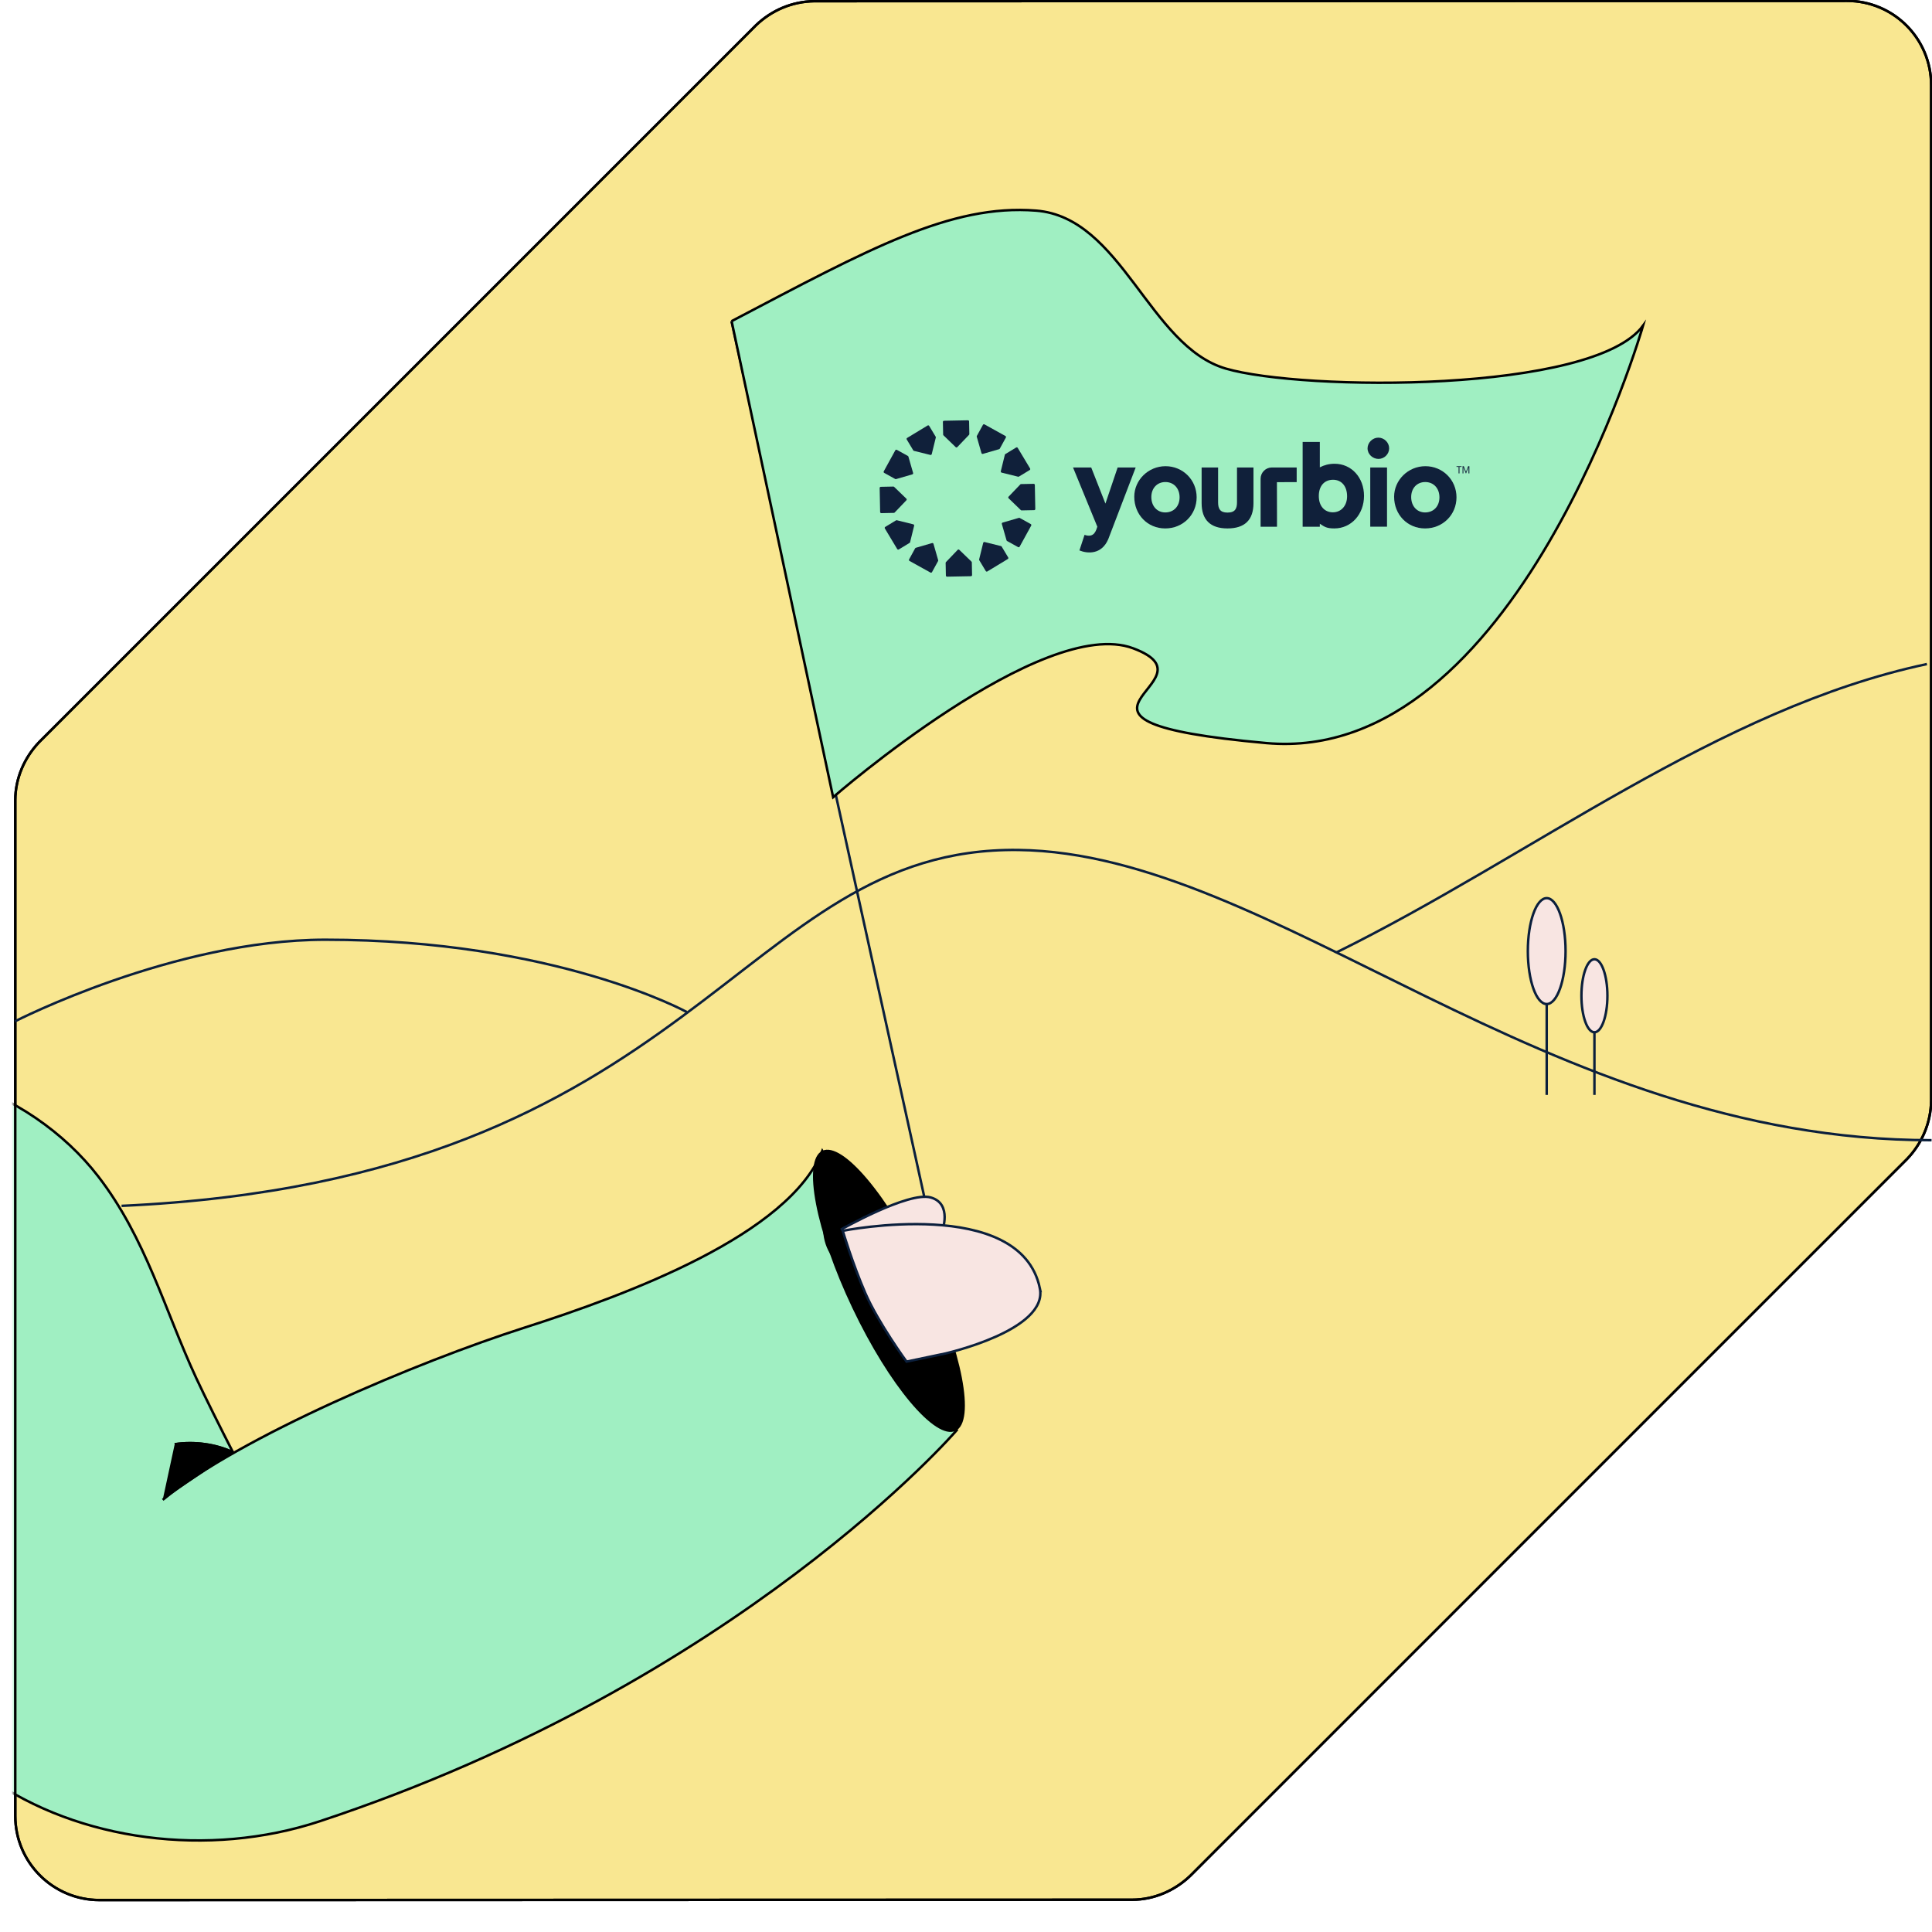 <svg width="588" height="588" viewBox="0 0 588 588" fill="none" xmlns="http://www.w3.org/2000/svg">
<g clip-path="url(#clip0_1746_23708)">
<path d="M587.74 25.897V334.97C587.649 341.778 584.944 348.024 580.377 352.773C580.316 352.834 580.253 352.897 580.187 352.963L362.335 570.82C357.586 575.386 351.242 578.19 344.532 578.183L30.281 578.281C16.11 578.281 4.645 566.815 4.645 552.644V243.571C4.645 236.854 7.441 230.517 12.007 225.768L229.859 7.911L230.049 7.721C234.798 3.155 241.044 0.45 247.852 0.358L562.103 0.26C576.274 0.26 587.74 11.726 587.74 25.897Z" fill="#F9E791"/>
<path d="M587.74 25.897V334.97C587.649 341.778 584.944 348.024 580.377 352.773C580.316 352.834 580.253 352.897 580.187 352.963L362.335 570.82C357.586 575.386 351.242 578.19 344.532 578.183L30.281 578.281C16.11 578.281 4.645 566.815 4.645 552.644V243.571C4.645 236.854 7.441 230.517 12.007 225.768L229.859 7.911L230.049 7.721C234.798 3.155 241.044 0.45 247.852 0.358L562.103 0.26C576.274 0.26 587.74 11.726 587.74 25.897Z" stroke="black" stroke-width="0.75" stroke-miterlimit="10"/>
<mask id="mask0_1746_23708" style="mask-type:alpha" maskUnits="userSpaceOnUse" x="4" y="-1" width="585" height="580">
<path d="M587.742 25.897V334.97C587.651 341.778 584.946 348.024 580.379 352.773C580.318 352.834 580.255 352.897 580.189 352.963L362.337 570.82C357.588 575.386 351.244 578.19 344.534 578.183L30.283 578.281C16.112 578.281 4.646 566.815 4.646 552.644V243.571C4.646 236.854 7.443 230.517 12.009 225.768L229.861 7.911L230.051 7.721C234.8 3.155 241.046 0.45 247.854 0.358L562.105 0.26C576.276 0.26 587.742 11.726 587.742 25.897Z" fill="#D9D9D9" stroke="black" stroke-width="0.75" stroke-miterlimit="10"/>
</mask>
<g mask="url(#mask0_1746_23708)">
<path d="M222.648 97.75L282.465 369.544" stroke="#0B1F3C" stroke-width="0.75" stroke-miterlimit="10"/>
<path d="M222.648 97.75C264.535 75.78 289.252 62.045 315.345 64.103C341.438 66.162 349.68 105.303 373.026 112.167C396.372 119.031 484.945 119.72 500.057 99.12C500.057 99.12 461.605 233.018 385.391 226.154C309.177 219.29 372.344 207.613 344.881 197.313C317.418 187.013 253.561 242.63 253.561 242.63L222.662 97.743L222.648 97.75Z" fill="#A0EFC2" stroke="black" stroke-width="0.75" stroke-miterlimit="10"/>
<path d="M49.52 456.474C73.035 437.231 127.351 414.397 159.423 404.132C191.495 393.867 240.169 375.741 250.265 350.258C256.243 360.094 246.97 371.511 252.941 381.347C262.138 396.481 291.182 435.27 291.182 435.27C291.182 435.27 225.092 511.999 97.351 554.288C63.403 565.529 23.933 560.274 -3.327 541.128C-20.905 528.784 -37.626 511.81 -51.657 496.184C-104.419 364.232 -83.363 305.644 -83.363 305.644C-83.363 305.644 -19.296 310.028 -14.259 328.604C3.924 333.48 19.802 344.968 29.855 357.986C44.413 376.83 50.124 398.778 59.721 419.406C62.419 425.209 67.344 435.046 70.913 442.015" fill="#A0EFC2"/>
<path d="M49.52 456.474C73.035 437.231 127.351 414.397 159.423 404.132C191.495 393.867 240.169 375.741 250.265 350.258C256.243 360.094 246.97 371.511 252.941 381.347C262.138 396.481 291.182 435.27 291.182 435.27C291.182 435.27 225.092 511.999 97.351 554.288C63.403 565.529 23.933 560.274 -3.327 541.128C-20.905 528.784 -37.626 511.81 -51.657 496.184C-104.419 364.232 -83.363 305.644 -83.363 305.644C-83.363 305.644 -19.296 310.028 -14.259 328.604C3.924 333.48 19.802 344.968 29.855 357.986C44.413 376.83 50.124 398.778 59.721 419.406C62.419 425.209 67.344 435.046 70.913 442.015" stroke="black" stroke-width="0.75" stroke-miterlimit="10"/>
<path d="M70.915 442.015C65.674 439.542 59.203 438.65 53.168 439.556" stroke="black" stroke-width="0.75" stroke-miterlimit="10"/>
<path d="M290.818 435.476C296.95 432.559 292.845 411.114 281.649 387.578C270.453 364.042 256.407 347.326 250.275 350.243C244.143 353.16 248.248 374.605 259.444 398.141C270.64 421.678 284.686 438.393 290.818 435.476Z" fill="black"/>
<path d="M255.893 374.237C255.893 374.237 276.52 362.539 283.258 364.443C289.995 366.347 286.686 374.856 286.686 374.856" fill="#F8E5E2"/>
<path d="M255.893 374.237C255.893 374.237 276.52 362.539 283.258 364.443C289.995 366.347 286.686 374.856 286.686 374.856" stroke="#0B1F3C" stroke-width="0.75" stroke-miterlimit="10"/>
<path d="M316.466 392.041C319.164 404.926 287.521 411.973 287.521 411.973L275.907 414.404C275.907 414.404 267.287 402.607 263.366 393.579C259.446 384.544 256.488 374.595 256.488 374.595C256.488 374.595 310.551 363.762 316.473 392.048L316.466 392.041Z" fill="#F8E5E2" stroke="#0B1F3C" stroke-width="0.75" stroke-miterlimit="10"/>
<path d="M70.915 442.015C65.674 439.542 59.203 438.65 53.168 439.556" stroke="black" stroke-width="0.75" stroke-miterlimit="10"/>
<path d="M49.52 456.474L53.166 439.556C59.201 438.643 65.671 439.542 70.913 442.015" fill="black"/>
<path d="M70.913 442.015C67.344 435.046 62.419 425.209 59.721 419.406L70.913 442.015Z" fill="black"/>
</g>
<path d="M587.742 25.897V334.97C587.651 341.778 584.946 348.024 580.379 352.773C580.318 352.834 580.255 352.897 580.189 352.963L362.337 570.82C357.588 575.386 351.244 578.19 344.534 578.183L30.283 578.281C16.112 578.281 4.646 566.815 4.646 552.644V243.571C4.646 236.854 7.443 230.517 12.009 225.768L229.861 7.911L230.051 7.721C234.8 3.155 241.046 0.45 247.854 0.358L562.105 0.26C576.276 0.26 587.742 11.726 587.742 25.897Z" stroke="black" stroke-width="0.75" stroke-miterlimit="10"/>
<path d="M37 367C213.379 358.927 224.4 257.637 309.923 258.684C387.712 259.632 469.954 347.02 587.866 347.02" stroke="#0B1F3C" stroke-width="0.75" stroke-miterlimit="10"/>
<path d="M470.736 305.202V333.228" stroke="#0B1F3C" stroke-width="0.75" stroke-miterlimit="10"/>
<path d="M470.736 305.581C473.906 305.581 476.476 298.365 476.476 289.464C476.476 280.562 473.906 273.346 470.736 273.346C467.566 273.346 464.996 280.562 464.996 289.464C464.996 298.365 467.566 305.581 470.736 305.581Z" fill="#F8E5E2" stroke="#0B1F3C" stroke-width="0.75" stroke-miterlimit="10"/>
<path d="M485.26 313.906V333.227" stroke="#0B1F3C" stroke-width="0.75" stroke-miterlimit="10"/>
<path d="M485.258 314.174C487.443 314.174 489.214 309.197 489.214 303.059C489.214 296.92 487.443 291.944 485.258 291.944C483.074 291.944 481.303 296.92 481.303 303.059C481.303 309.197 483.074 314.174 485.258 314.174Z" fill="#F8E5E2" stroke="#0B1F3C" stroke-width="0.75" stroke-miterlimit="10"/>
<path d="M406.66 289.913C466.308 260.489 522.984 215.615 586.447 202.105" stroke="#0B1F3C" stroke-width="0.75" stroke-miterlimit="10"/>
<path d="M209 308C209 308 169 286 99 286C52.97 286 4.553 310.843 4.553 310.843" stroke="#0B1F3C" stroke-width="0.75" stroke-miterlimit="10"/>
<path d="M295.772 171.169L295.848 175.014C295.848 175.206 295.7 175.367 295.51 175.367L288.228 175.507C288.038 175.507 287.877 175.359 287.877 175.167L287.801 171.322C287.801 171.228 287.835 171.139 287.898 171.075L291.467 167.345C291.598 167.204 291.818 167.2 291.958 167.336L295.67 170.927C295.738 170.991 295.776 171.08 295.776 171.169H295.772Z" fill="#10203A"/>
<path d="M285.504 170.753L283.656 174.122C283.563 174.292 283.352 174.352 283.187 174.258L276.81 170.723C276.641 170.629 276.582 170.417 276.675 170.251L278.523 166.882C278.565 166.801 278.641 166.741 278.73 166.716L283.677 165.28C283.859 165.225 284.054 165.331 284.105 165.518L285.534 170.494C285.559 170.583 285.551 170.676 285.504 170.757V170.753Z" fill="#10203A"/>
<path d="M276.817 165.237L273.54 167.226C273.375 167.324 273.164 167.273 273.067 167.107L269.303 160.84C269.206 160.674 269.257 160.461 269.422 160.364L272.699 158.375C272.779 158.328 272.872 158.311 272.961 158.337L277.963 159.578C278.15 159.624 278.264 159.811 278.217 159.998L276.982 165.025C276.961 165.114 276.902 165.191 276.826 165.237H276.817Z" fill="#10203A"/>
<path d="M272.044 156.097L268.217 156.174C268.027 156.174 267.866 156.025 267.866 155.834L267.723 148.512C267.723 148.321 267.871 148.16 268.061 148.16L271.888 148.083C271.981 148.083 272.07 148.117 272.133 148.181L275.846 151.767C275.986 151.899 275.99 152.12 275.854 152.26L272.281 155.991C272.218 156.059 272.129 156.097 272.04 156.097H272.044Z" fill="#10203A"/>
<path d="M272.456 145.78L269.103 143.923C268.934 143.83 268.875 143.617 268.968 143.451L272.486 137.044C272.579 136.874 272.79 136.814 272.955 136.908L276.309 138.765C276.389 138.807 276.448 138.884 276.474 138.973L277.903 143.944C277.958 144.127 277.852 144.323 277.666 144.374L272.714 145.81C272.626 145.835 272.533 145.827 272.452 145.78H272.456Z" fill="#10203A"/>
<path d="M277.942 137.052L275.963 133.759C275.866 133.593 275.917 133.381 276.082 133.283L282.319 129.501C282.484 129.404 282.695 129.455 282.793 129.62L284.772 132.913C284.818 132.994 284.835 133.088 284.81 133.177L283.575 138.204C283.528 138.391 283.342 138.505 283.156 138.459L278.154 137.218C278.065 137.197 277.989 137.137 277.942 137.061V137.052Z" fill="#10203A"/>
<path d="M287.043 132.255L286.967 128.41C286.967 128.218 287.115 128.057 287.305 128.057L294.591 127.912C294.781 127.912 294.942 128.061 294.942 128.252L295.018 132.098C295.018 132.191 294.984 132.281 294.921 132.344L291.352 136.075C291.221 136.215 291.001 136.22 290.861 136.084L287.149 132.493C287.081 132.429 287.043 132.34 287.043 132.251V132.255Z" fill="#10203A"/>
<path d="M297.307 132.667L299.155 129.298C299.248 129.128 299.46 129.068 299.625 129.162L306.002 132.697C306.171 132.79 306.23 133.003 306.137 133.169L304.289 136.538C304.247 136.619 304.17 136.678 304.082 136.704L299.134 138.14C298.952 138.195 298.758 138.089 298.707 137.902L297.278 132.926C297.252 132.837 297.261 132.744 297.307 132.663V132.667Z" fill="#10203A"/>
<path d="M305.992 138.183L309.269 136.194C309.434 136.096 309.646 136.147 309.743 136.313L313.506 142.581C313.604 142.746 313.553 142.959 313.388 143.056L310.111 145.045C310.031 145.092 309.937 145.109 309.849 145.083L304.846 143.843C304.66 143.796 304.546 143.609 304.592 143.422L305.827 138.395C305.848 138.306 305.908 138.229 305.984 138.183H305.992Z" fill="#10203A"/>
<path d="M310.773 147.327L314.6 147.251C314.79 147.251 314.95 147.399 314.95 147.591L315.09 154.908C315.09 155.099 314.942 155.26 314.752 155.26L310.925 155.337C310.832 155.337 310.743 155.303 310.68 155.239L306.967 151.653C306.827 151.521 306.823 151.3 306.958 151.16L310.532 147.429C310.595 147.361 310.684 147.323 310.773 147.323V147.327Z" fill="#10203A"/>
<path d="M310.356 157.64L313.709 159.497C313.878 159.59 313.937 159.803 313.844 159.968L310.326 166.376C310.233 166.546 310.022 166.606 309.857 166.512L306.503 164.655C306.423 164.613 306.364 164.536 306.338 164.447L304.909 159.475C304.854 159.293 304.96 159.097 305.146 159.046L310.098 157.61C310.186 157.585 310.279 157.593 310.36 157.64H310.356Z" fill="#10203A"/>
<path d="M304.867 166.367L306.846 169.66C306.944 169.826 306.893 170.039 306.728 170.136L300.491 173.918C300.326 174.016 300.114 173.965 300.017 173.799L298.038 170.506C297.992 170.425 297.975 170.332 298 170.243L299.235 165.216C299.281 165.029 299.467 164.914 299.653 164.961L304.656 166.202C304.745 166.223 304.821 166.282 304.867 166.359V166.367Z" fill="#10203A"/>
<path d="M337.3 164.086C335.266 168.866 330.945 168.518 328.522 167.519L330.078 162.781C333.148 163.869 333.621 161.218 333.968 160.304L326.572 142.275H332.108L336.434 153.267L340.151 142.275H345.644L337.3 164.086Z" fill="#10203A"/>
<path d="M354.727 141.884C360.001 141.884 364.195 146.057 364.195 151.355C364.195 156.654 360.043 160.827 354.639 160.827C349.234 160.827 345.213 156.612 345.213 151.181C345.213 146.099 349.492 141.884 354.727 141.884ZM354.639 155.961C357.235 155.961 359.007 154.092 359.007 151.355C359.007 148.619 357.235 146.707 354.685 146.707C352.135 146.707 350.406 148.619 350.406 151.27C350.406 154.049 352.178 155.961 354.643 155.961H354.639Z" fill="#10203A"/>
<path d="M365.711 142.275H370.726V152.876C370.726 154.831 371.331 156.004 373.581 156.004C375.957 156.004 376.477 154.746 376.477 152.876V142.275H381.492V153.136C381.492 158.264 378.811 160.827 373.581 160.827C368.35 160.827 365.711 158.175 365.711 153.136V142.275Z" fill="#10203A"/>
<path d="M401.688 134.499V142.232C403.028 141.535 404.5 141.144 406.183 141.144C411.329 141.144 415.135 145.359 415.135 150.922C415.135 156.484 411.287 160.827 406.098 160.827C403.806 160.827 403.113 160.351 401.688 159.395V160.308H396.457V134.499H401.688ZM405.663 155.919C408.213 155.919 409.985 153.875 409.985 151.053C409.985 147.968 408.297 146.014 405.705 146.014C403.113 146.014 401.379 147.837 401.379 150.968C401.379 154.1 403.193 155.923 405.659 155.923L405.663 155.919Z" fill="#10203A"/>
<path d="M416.213 136.453C416.213 134.715 417.727 133.194 419.499 133.194C421.27 133.194 422.784 134.673 422.784 136.453C422.784 138.234 421.27 139.67 419.541 139.67C417.811 139.67 416.213 138.28 416.213 136.453ZM422.137 142.275V160.304H417.033V142.275H422.137Z" fill="#10203A"/>
<path d="M433.811 141.884C439.085 141.884 443.279 146.057 443.279 151.355C443.279 156.654 439.127 160.827 433.723 160.827C428.318 160.827 424.297 156.612 424.297 151.181C424.297 146.099 428.576 141.884 433.811 141.884ZM433.723 155.961C436.319 155.961 438.091 154.092 438.091 151.355C438.091 148.619 436.319 146.707 433.769 146.707C431.219 146.707 429.49 148.619 429.49 151.27C429.49 154.049 431.262 155.961 433.727 155.961H433.723Z" fill="#10203A"/>
<path d="M394.646 142.275H387.09C385.195 142.275 383.66 143.817 383.66 145.721V146.774V160.308H388.65V155.982L388.629 146.749L394.642 146.728V142.27L394.646 142.275Z" fill="#10203A"/>
<path d="M443.922 142.1H443.283V141.884H444.822V142.1H444.184V144.081H443.918V142.1H443.922Z" fill="#10203A"/>
<path d="M445.125 141.884H445.497L446.174 143.596L446.829 141.884H447.197V144.081H446.931V142.228L446.208 144.081H446.123L445.374 142.228V144.081H445.129V141.884H445.125Z" fill="#10203A"/>
</g>
<defs>
<clipPath id="clip0_1746_23708">
<rect width="588" height="588" fill="white"/>
</clipPath>
</defs>
</svg>
